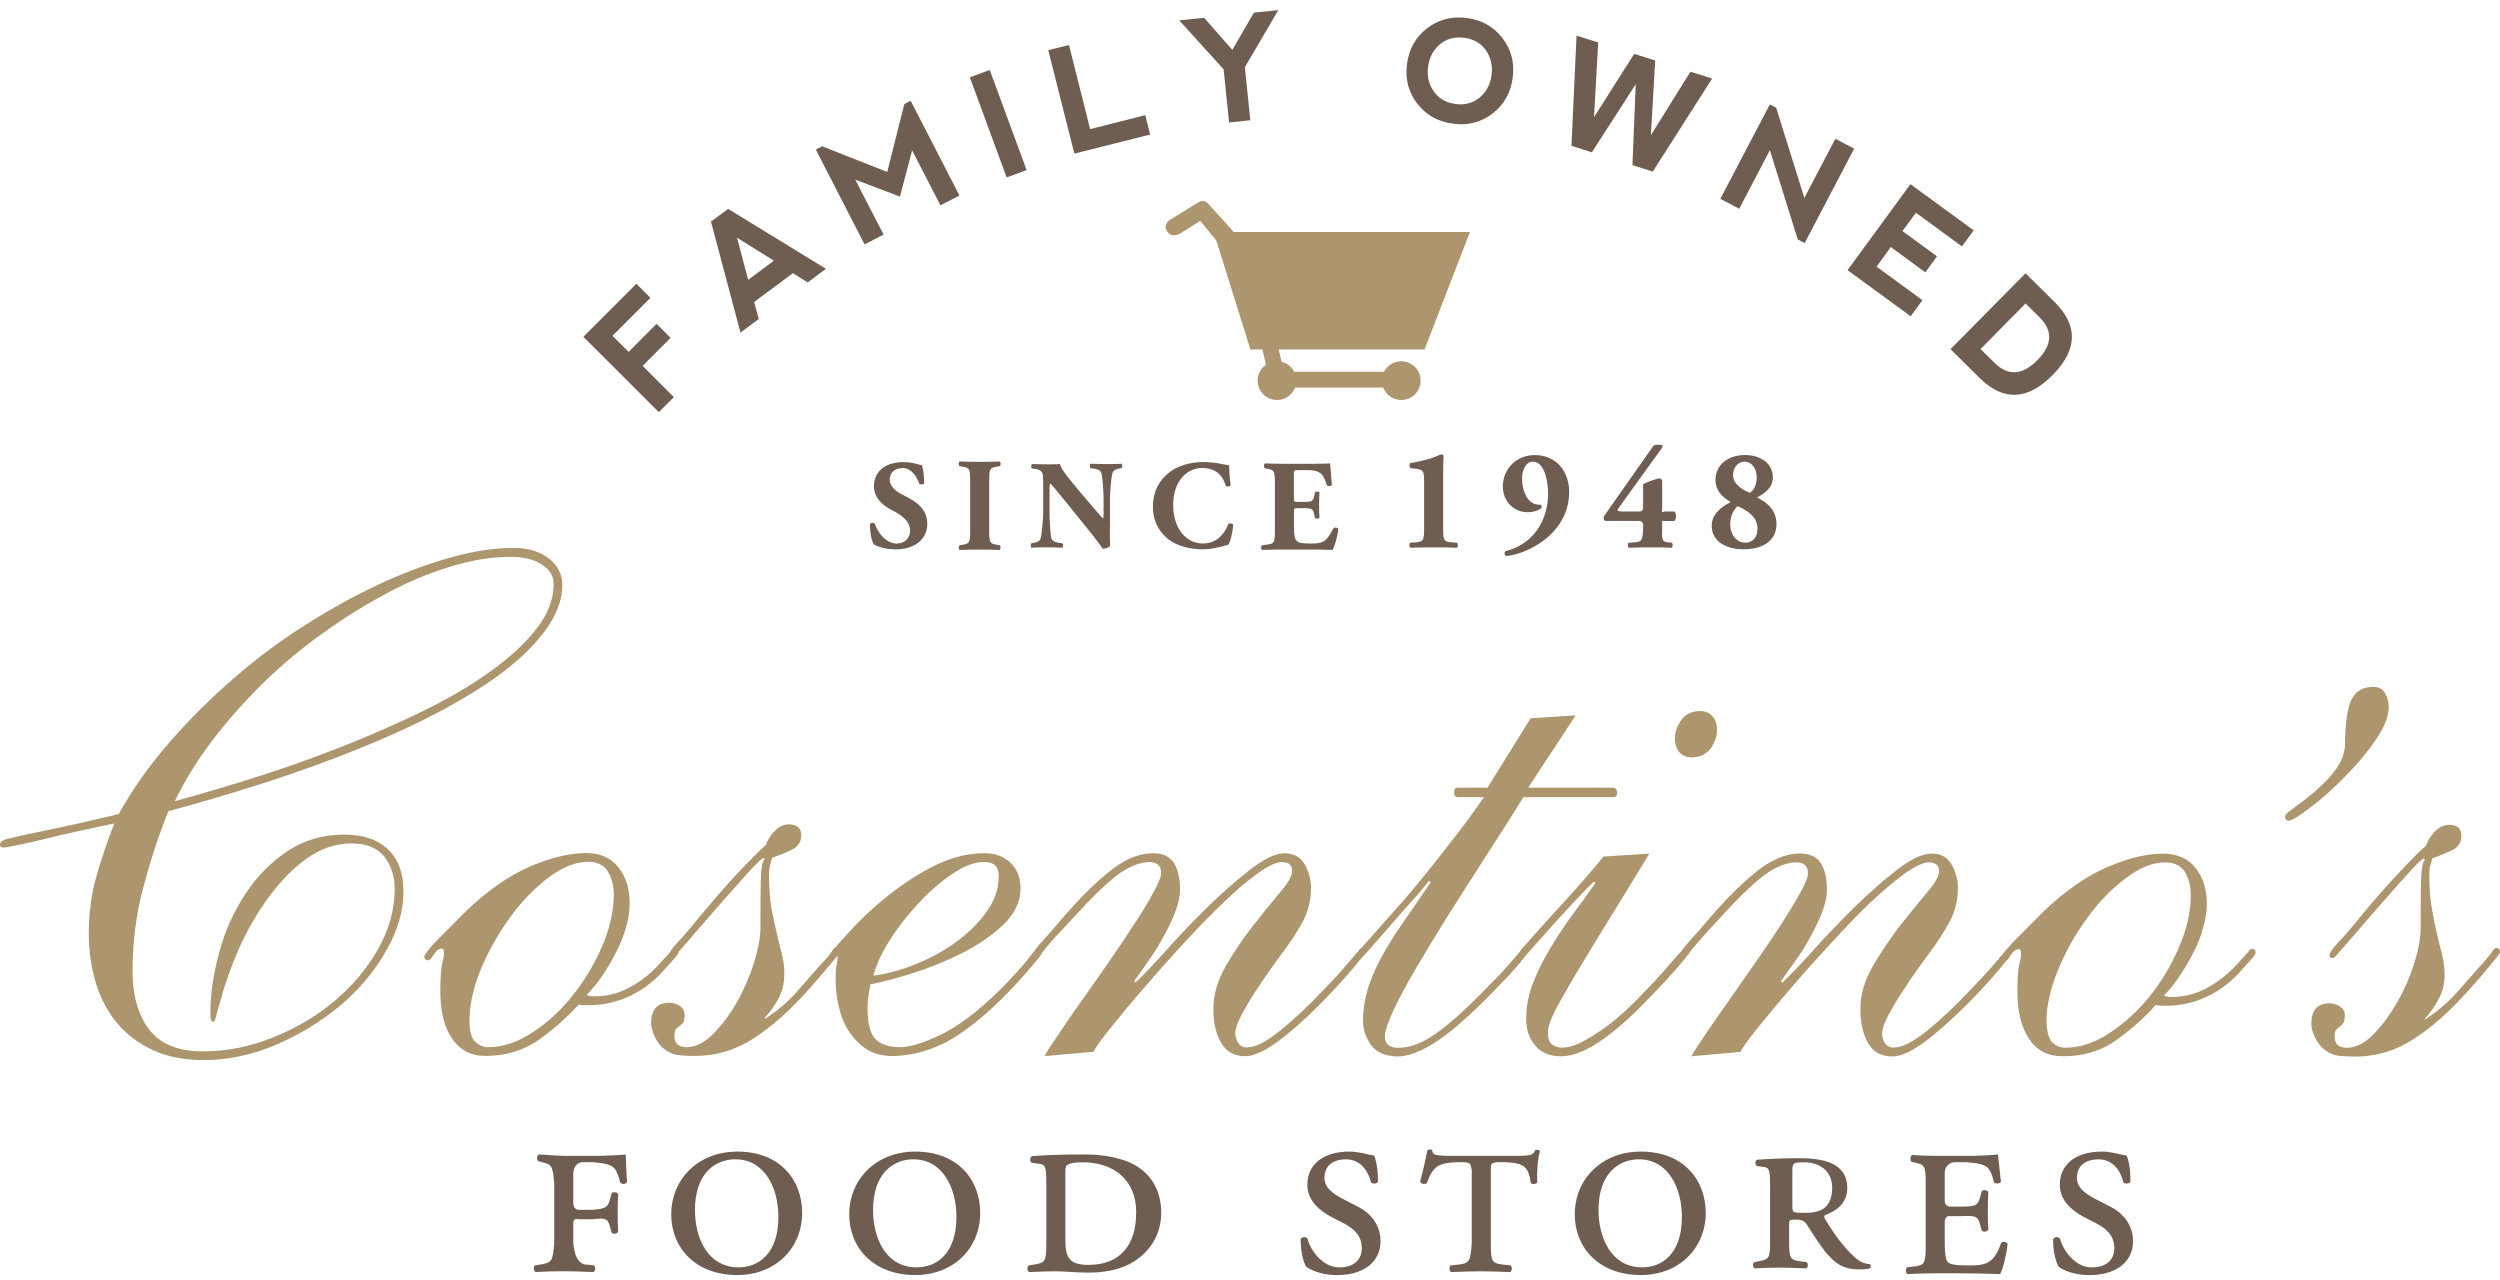 <svg width="127" height="65" viewBox="0 0 127 65" fill="none" xmlns="http://www.w3.org/2000/svg">
<path d="M27.27 32.565C26.41 33.556 25.14 34.544 23.457 35.521C21.782 36.511 19.695 37.482 17.209 38.436C14.713 39.401 11.831 40.32 8.551 41.211C8.029 42.518 7.603 43.843 7.252 45.179C6.905 46.53 6.734 47.906 6.732 49.31C6.732 50.559 7.011 51.564 7.581 52.302C8.149 53.037 9.051 53.41 10.282 53.41C11.513 53.41 12.675 53.179 13.855 52.708C15.025 52.245 16.067 51.626 16.984 50.861C17.895 50.097 18.628 49.22 19.201 48.222C19.764 47.23 20.049 46.209 20.049 45.173C20.049 44.509 19.87 43.956 19.52 43.512C19.154 43.065 18.608 42.847 17.869 42.846C17.063 42.846 16.299 43.101 15.593 43.606C14.884 44.106 14.255 44.758 13.676 45.545C13.09 46.333 12.59 47.194 12.165 48.13C11.754 49.069 11.431 49.96 11.212 50.798C11.084 51.216 11.002 51.5 10.966 51.666C10.923 51.827 10.884 51.905 10.837 51.906C10.737 51.906 10.684 51.769 10.689 51.5C10.682 50.462 10.85 49.402 11.157 48.313C11.452 47.232 11.904 46.252 12.491 45.379C13.069 44.498 13.777 43.783 14.616 43.231C15.454 42.676 16.411 42.397 17.503 42.397C18.436 42.4 19.173 42.642 19.696 43.138C20.232 43.632 20.495 44.346 20.495 45.282C20.498 46.294 20.193 47.311 19.599 48.331C19.017 49.353 18.236 50.28 17.28 51.088C16.312 51.892 15.226 52.56 14.013 53.078C12.804 53.593 11.579 53.849 10.36 53.852C9.372 53.852 8.512 53.691 7.779 53.35C7.056 53.021 6.448 52.566 5.972 52C5.49 51.435 5.131 50.756 4.878 49.968C4.636 49.178 4.512 48.334 4.51 47.453C4.51 46.415 4.631 45.471 4.867 44.627C5.099 43.775 5.412 42.847 5.803 41.834C5.307 41.937 4.765 42.047 4.142 42.186C3.529 42.321 2.945 42.455 2.387 42.591C1.827 42.734 1.338 42.841 0.928 42.928C0.503 43.009 0.257 43.056 0.189 43.057C0.065 43.054 0 43.009 0 42.907C0 42.784 0.127 42.683 0.363 42.613C0.889 42.487 1.591 42.331 2.498 42.153C3.397 41.968 4.571 41.705 6.032 41.356C6.722 40.102 7.578 38.897 8.586 37.735C9.591 36.577 10.681 35.489 11.841 34.487C13.003 33.472 14.218 32.564 15.501 31.752C16.782 30.937 18.055 30.243 19.294 29.662C20.532 29.086 21.745 28.641 22.91 28.313C24.063 27.994 25.121 27.834 26.083 27.834C26.819 27.834 27.432 28.016 27.881 28.368C28.337 28.734 28.566 29.178 28.566 29.725C28.566 30.632 28.129 31.587 27.267 32.565M27.513 28.67C27.106 28.407 26.578 28.286 25.946 28.289C25.029 28.281 24.034 28.441 22.964 28.759C21.891 29.08 20.798 29.525 19.712 30.106C18.608 30.69 17.518 31.358 16.432 32.146C15.347 32.91 14.328 33.764 13.382 34.687C12.436 35.612 11.579 36.585 10.794 37.605C10.013 38.629 9.388 39.657 8.883 40.7C10.24 40.325 11.655 39.909 13.125 39.441C14.581 38.978 16.043 38.455 17.469 37.889C18.899 37.325 20.256 36.725 21.539 36.097C22.819 35.467 23.948 34.805 24.923 34.1C25.897 33.404 26.678 32.683 27.253 31.939C27.837 31.198 28.124 30.438 28.127 29.649C28.126 29.251 27.922 28.931 27.516 28.672M34.319 48.623C34.221 48.747 33.961 49.031 33.546 49.481C33.076 49.971 32.523 50.36 31.892 50.644C31.266 50.922 30.593 51.069 29.88 51.064C29.631 51.069 29.475 51.053 29.401 51.03C28.823 51.667 28.152 52.258 27.385 52.818C26.598 53.365 25.689 53.641 24.658 53.641C23.916 53.641 23.354 53.344 22.954 52.74C22.559 52.16 22.368 51.356 22.368 50.344C22.368 49.678 22.402 49.218 22.459 48.968C22.523 48.724 22.557 48.537 22.551 48.411C22.557 48.261 22.523 48.185 22.446 48.185C22.299 48.192 22.155 48.287 22.039 48.489C21.916 48.681 21.833 48.779 21.776 48.779C21.633 48.787 21.557 48.724 21.552 48.598C21.557 48.551 21.618 48.431 21.765 48.26C21.889 48.092 22.07 47.893 22.292 47.672C22.525 47.449 22.752 47.212 22.998 46.965C23.244 46.715 23.479 46.484 23.701 46.258C24.785 45.229 25.87 44.474 26.919 44.02C27.989 43.564 28.931 43.335 29.778 43.335C30.485 43.335 31.035 43.578 31.418 44.061C31.795 44.542 31.994 45.155 31.987 45.9C31.987 46.276 31.929 46.672 31.806 47.109C31.674 47.536 31.513 47.967 31.301 48.368C31.096 48.784 30.858 49.179 30.603 49.562C30.34 49.939 30.069 50.275 29.799 50.546C29.896 50.591 30.043 50.623 30.217 50.612C30.851 50.622 31.463 50.448 32.063 50.12C32.655 49.791 33.181 49.349 33.641 48.806C33.898 48.535 34.048 48.368 34.112 48.287C34.174 48.216 34.238 48.18 34.283 48.175C34.408 48.18 34.469 48.234 34.471 48.363C34.471 48.413 34.429 48.498 34.319 48.619M30.582 48.085C30.977 47.17 31.175 46.289 31.182 45.447C31.174 45.01 31.08 44.611 30.884 44.282C30.677 43.949 30.349 43.78 29.88 43.78C29.236 43.777 28.555 44.056 27.84 44.595C27.135 45.142 26.47 45.821 25.888 46.635C25.294 47.451 24.81 48.327 24.416 49.261C24.038 50.207 23.85 51.056 23.85 51.826C23.845 52.345 23.935 52.705 24.117 52.895C24.311 53.099 24.542 53.199 24.805 53.197C25.544 53.197 26.291 52.947 27.04 52.453C27.8 51.958 28.484 51.337 29.083 50.583C29.688 49.828 30.19 48.992 30.582 48.085ZM42.174 49C41.853 49.376 41.509 49.784 41.14 50.201C40.135 51.335 39.166 52.192 38.261 52.765C37.344 53.349 36.365 53.641 35.326 53.641C34.914 53.641 34.592 53.625 34.367 53.584C34.153 53.549 33.912 53.43 33.665 53.233C33.523 53.1 33.388 52.92 33.257 52.66C33.147 52.398 33.076 52.172 33.076 51.976C33.076 51.285 33.385 50.938 34.006 50.938C34.193 50.938 34.382 50.995 34.535 51.104C34.698 51.214 34.772 51.366 34.78 51.527C34.78 51.727 34.756 51.861 34.708 51.945C34.643 52.013 34.595 52.072 34.521 52.123C34.45 52.172 34.382 52.226 34.33 52.289C34.283 52.35 34.267 52.468 34.256 52.637C34.264 53.01 34.475 53.197 34.89 53.197C35.34 53.191 35.776 52.973 36.223 52.529C36.667 52.082 37.067 51.548 37.433 50.92C37.783 50.291 38.075 49.62 38.3 48.926C38.516 48.219 38.631 47.619 38.631 47.128C38.631 46.244 38.631 45.465 38.645 44.798C38.658 44.132 38.724 43.746 38.845 43.651L38.777 43.58C38.653 43.651 38.403 43.891 38.032 44.298C37.666 44.703 37.261 45.173 36.793 45.686C36.338 46.202 35.9 46.715 35.463 47.214C35.031 47.725 34.698 48.103 34.48 48.345C34.332 48.547 34.219 48.639 34.151 48.639C34.045 48.644 33.996 48.595 33.999 48.495C34.004 48.374 34.143 48.161 34.425 47.871C34.708 47.572 35.111 47.109 35.624 46.465C35.85 46.194 36.129 45.866 36.46 45.486C36.794 45.102 37.125 44.732 37.461 44.369C37.793 44.014 38.1 43.704 38.367 43.435C38.634 43.162 38.802 43.015 38.844 42.984C38.871 42.984 38.907 42.933 38.956 42.8C39.005 42.678 39.086 42.549 39.182 42.416C39.287 42.278 39.408 42.158 39.55 42.045C39.705 41.936 39.871 41.877 40.072 41.877C40.483 41.877 40.698 42.062 40.706 42.431C40.698 42.775 40.538 43.023 40.218 43.168C39.899 43.322 39.571 43.456 39.219 43.58C39.174 43.77 39.129 43.92 39.11 44.004C39.089 44.093 39.066 44.233 39.066 44.429C39.069 45.116 39.113 45.7 39.194 46.171C39.289 46.635 39.374 47.054 39.465 47.428C39.547 47.795 39.636 48.137 39.715 48.458C39.804 48.787 39.847 49.128 39.842 49.5C39.842 49.941 39.747 50.347 39.552 50.72C39.357 51.09 39.115 51.414 38.845 51.711L38.881 51.75C39.505 51.335 40.026 50.891 40.44 50.423C40.857 49.952 41.225 49.534 41.545 49.163C41.942 48.743 42.181 48.468 42.253 48.337C42.331 48.197 42.403 48.122 42.479 48.122C42.602 48.122 42.66 48.197 42.666 48.348C42.657 48.403 42.498 48.616 42.174 48.998M52.714 48.724C52.548 48.926 52.346 49.168 52.098 49.452C51.853 49.734 51.575 50.036 51.275 50.351C50.957 50.673 50.67 50.958 50.401 51.209C49.46 52.064 48.612 52.686 47.828 53.06C47.05 53.42 46.234 53.625 45.372 53.647C44.846 53.647 44.416 53.539 44.052 53.318C43.689 53.087 43.397 52.791 43.145 52.419C42.899 52.053 42.723 51.626 42.615 51.164C42.503 50.694 42.452 50.207 42.447 49.72C42.447 49.446 42.463 49.212 42.502 49.011C42.548 48.813 42.555 48.687 42.553 48.64C42.553 48.592 42.54 48.564 42.515 48.564L42.415 48.676C42.379 48.679 42.352 48.66 42.295 48.605C42.248 48.558 42.224 48.505 42.224 48.453C42.224 48.431 42.282 48.347 42.392 48.195C42.495 48.045 42.637 47.882 42.799 47.719C42.955 47.538 43.113 47.375 43.262 47.212C43.41 47.051 43.512 46.935 43.596 46.859C44.63 45.82 45.7 44.987 46.818 44.325C47.922 43.669 48.985 43.34 50.002 43.344C50.562 43.34 51.015 43.514 51.343 43.843C51.678 44.175 51.845 44.603 51.845 45.111C51.846 45.808 51.544 46.422 50.957 46.989C50.36 47.546 49.655 48.026 48.853 48.429C48.03 48.84 47.199 49.174 46.336 49.449C45.474 49.72 44.756 49.902 44.219 50.005C44.183 50.204 44.138 50.406 44.109 50.612C44.09 50.824 44.072 51.03 44.07 51.23C44.075 51.942 44.191 52.444 44.425 52.733C44.661 53.015 45.053 53.171 45.634 53.196C46.12 53.221 46.823 53.025 47.736 52.587C48.65 52.163 49.678 51.388 50.807 50.278C51.532 49.542 52.008 48.997 52.274 48.658C52.532 48.308 52.703 48.13 52.764 48.13C52.89 48.13 52.953 48.214 52.96 48.363C52.953 48.4 52.879 48.535 52.714 48.721M46.397 49.026C47.141 48.74 47.836 48.371 48.48 47.917C49.124 47.456 49.665 46.946 50.086 46.36C50.51 45.786 50.743 45.16 50.733 44.495C50.739 44.027 50.494 43.796 49.999 43.785C49.511 43.79 48.961 43.996 48.366 44.401C47.775 44.805 47.199 45.306 46.647 45.9C46.094 46.491 45.605 47.117 45.19 47.78C44.766 48.45 44.499 49.048 44.37 49.566C44.985 49.484 45.668 49.315 46.397 49.028M69.078 48.771C68.883 49.023 68.652 49.292 68.397 49.581C68.136 49.881 67.881 50.162 67.612 50.44C67.36 50.709 67.168 50.907 67.047 51.029C66.234 51.843 65.506 52.482 64.86 52.947C64.218 53.415 63.676 53.651 63.264 53.656C62.703 53.656 62.291 53.426 62.03 52.971C61.769 52.513 61.638 51.948 61.641 51.285C61.63 50.546 61.849 49.81 62.272 49.074C62.695 48.347 63.145 47.672 63.647 47.038C64.136 46.407 64.594 45.844 65.009 45.355C65.43 44.864 65.646 44.488 65.643 44.245C65.638 43.945 65.469 43.794 65.125 43.794C64.823 43.794 64.413 43.993 63.865 44.388C63.318 44.78 62.727 45.289 62.093 45.908C61.449 46.525 60.786 47.211 60.089 47.962C59.397 48.718 58.746 49.452 58.125 50.172C57.51 50.885 56.97 51.532 56.503 52.113C56.034 52.692 55.703 53.129 55.545 53.43L53.065 53.651C53.181 53.426 53.41 53.071 53.754 52.574C54.081 52.082 54.46 51.517 54.912 50.891C55.356 50.257 55.824 49.599 56.302 48.907C56.781 48.216 57.22 47.562 57.613 46.954C58.012 46.355 58.333 45.815 58.588 45.345C58.851 44.876 58.987 44.542 58.983 44.348C58.983 44.15 58.933 44.008 58.82 43.92C58.708 43.838 58.574 43.793 58.43 43.793C57.909 43.793 57.363 44.008 56.781 44.437C56.197 44.872 55.445 45.608 54.51 46.633C54.067 47.111 53.725 47.478 53.481 47.74C53.25 48.017 53.087 48.222 52.976 48.35C52.861 48.489 52.784 48.581 52.747 48.618C52.706 48.658 52.679 48.676 52.666 48.676C52.54 48.676 52.471 48.598 52.471 48.45C52.479 48.424 52.519 48.342 52.622 48.205C52.722 48.069 52.837 47.927 52.995 47.772C53.14 47.606 53.291 47.43 53.455 47.245C53.615 47.064 53.758 46.898 53.876 46.752C54.767 45.716 55.588 44.887 56.355 44.274C57.126 43.649 57.859 43.341 58.585 43.346C59.067 43.346 59.419 43.507 59.632 43.832C59.832 44.15 59.942 44.592 59.947 45.164C59.947 45.534 59.858 45.934 59.69 46.365C59.514 46.801 59.311 47.232 59.069 47.646C58.843 48.063 58.594 48.472 58.312 48.85C58.052 49.233 57.813 49.563 57.617 49.834L57.688 49.909C58.06 49.563 58.569 49.023 59.227 48.297C59.869 47.564 60.581 46.838 61.31 46.108C62.056 45.381 62.787 44.739 63.495 44.185C64.213 43.625 64.81 43.347 65.264 43.347C65.717 43.347 66.074 43.546 66.293 43.924C66.498 44.308 66.601 44.701 66.601 45.089C66.598 45.739 66.458 46.318 66.161 46.857C65.866 47.385 65.556 47.861 65.236 48.28C63.574 50.528 62.755 51.927 62.75 52.476C62.758 52.668 62.808 52.837 62.905 52.986C63.001 53.133 63.156 53.21 63.345 53.205C63.773 53.205 64.331 52.923 65.051 52.337C65.767 51.759 66.505 51.069 67.269 50.252C67.742 49.763 68.099 49.376 68.336 49.089C68.586 48.8 68.77 48.595 68.877 48.455C68.995 48.319 69.064 48.234 69.098 48.197C69.13 48.164 69.18 48.148 69.227 48.148C69.33 48.145 69.379 48.203 69.374 48.326C69.383 48.379 69.28 48.526 69.082 48.771M82.021 40.495H77.385C77.187 40.829 76.877 41.331 76.457 41.982C76.036 42.638 75.57 43.367 75.055 44.166C74.534 44.969 73.993 45.825 73.438 46.704C72.879 47.598 72.382 48.427 71.917 49.213C71.466 49.984 71.084 50.688 70.795 51.317C70.498 51.948 70.347 52.398 70.352 52.668C70.352 53.041 70.581 53.234 71.047 53.228C71.62 53.228 72.223 53.002 72.882 52.548C73.54 52.092 74.278 51.44 75.118 50.601C75.585 50.128 75.96 49.744 76.257 49.437C76.532 49.134 76.746 48.884 76.909 48.698C77.076 48.511 77.187 48.384 77.248 48.287C77.309 48.203 77.358 48.161 77.416 48.161C77.54 48.164 77.602 48.237 77.602 48.389C77.597 48.408 77.529 48.506 77.401 48.681C77.258 48.86 77.093 49.05 76.906 49.27C76.704 49.494 76.488 49.73 76.245 49.971C76.017 50.222 75.794 50.441 75.599 50.64C74.471 51.771 73.542 52.566 72.822 53.007C72.115 53.45 71.5 53.668 70.986 53.67C70.332 53.647 69.887 53.446 69.632 53.062C69.367 52.668 69.237 52.271 69.24 51.856C69.24 51.337 69.314 50.827 69.456 50.325C69.609 49.817 69.83 49.284 70.121 48.726C70.418 48.172 70.784 47.578 71.216 46.956C71.655 46.328 72.141 45.611 72.677 44.819L72.606 44.742C72.259 45.168 71.922 45.561 71.588 45.926C71.255 46.302 70.841 46.767 70.35 47.335C70.272 47.432 70.164 47.566 69.996 47.742C69.848 47.913 69.68 48.087 69.541 48.26C69.385 48.422 69.251 48.592 69.127 48.716C69.006 48.858 68.93 48.919 68.909 48.924C68.78 48.924 68.723 48.873 68.73 48.776C68.723 48.75 68.743 48.711 68.757 48.65C68.777 48.582 68.852 48.49 68.962 48.371C69.078 48.248 69.237 48.064 69.443 47.84C69.654 47.603 69.94 47.273 70.311 46.856C70.585 46.559 70.916 46.171 71.333 45.705C71.741 45.237 72.164 44.724 72.62 44.151C73.082 43.583 73.543 42.984 74.031 42.353C74.52 41.727 74.966 41.101 75.386 40.495H74.053C73.932 40.486 73.863 40.414 73.868 40.262C73.868 40.117 73.908 40.038 74.019 40.012H75.567L77.755 36.49L80.045 36.341L77.632 40.014H81.966C82.083 40.044 82.149 40.122 82.152 40.264C82.15 40.412 82.096 40.49 81.966 40.49M86.899 38.019C86.675 38.321 86.357 38.476 85.931 38.474C85.662 38.474 85.458 38.382 85.3 38.198C85.153 38.013 85.086 37.792 85.082 37.522C85.082 37.206 85.191 36.891 85.41 36.581C85.631 36.273 85.949 36.12 86.37 36.12C86.651 36.125 86.854 36.218 87.007 36.401C87.151 36.577 87.235 36.812 87.221 37.08C87.227 37.401 87.121 37.711 86.899 38.021M85.705 48.045C85.849 48.033 85.923 48.103 85.923 48.226C85.93 48.277 85.744 48.518 85.394 48.944C85.037 49.378 84.455 50.002 83.672 50.811C81.841 52.71 80.39 53.66 79.307 53.66C78.734 53.66 78.302 53.483 77.999 53.125C77.679 52.763 77.529 52.302 77.531 51.742C77.529 51.122 77.655 50.501 77.897 49.888C78.142 49.268 78.447 48.663 78.814 48.074C79.168 47.483 79.548 46.914 79.954 46.368C80.362 45.825 80.727 45.321 81.047 44.853L80.969 44.782C80.747 44.997 80.383 45.369 79.895 45.887C79.406 46.407 78.715 47.172 77.826 48.18C77.626 48.405 77.51 48.54 77.448 48.593C77.4 48.634 77.358 48.663 77.309 48.663C77.21 48.663 77.158 48.585 77.158 48.445C77.161 48.39 77.226 48.3 77.34 48.163C77.471 48.033 77.769 47.677 78.275 47.114C78.52 46.841 78.796 46.538 79.101 46.204C79.417 45.87 79.707 45.539 80.009 45.206C80.301 44.872 80.588 44.553 80.84 44.254C81.098 43.953 81.302 43.707 81.452 43.512L83.787 43.364C82.67 45.192 81.778 46.656 81.098 47.754C80.419 48.855 79.901 49.723 79.548 50.351C79.183 50.982 78.944 51.434 78.822 51.719C78.705 52.006 78.634 52.245 78.634 52.437C78.642 52.765 78.707 52.974 78.86 53.068C78.997 53.166 79.165 53.215 79.336 53.22C79.633 53.22 79.957 53.134 80.3 52.963C80.643 52.787 81.002 52.573 81.374 52.313C81.747 52.055 82.11 51.769 82.463 51.442C82.823 51.124 83.143 50.807 83.436 50.485C83.685 50.236 83.943 49.97 84.201 49.686C84.46 49.407 84.694 49.139 84.9 48.894C85.123 48.645 85.291 48.435 85.442 48.287C85.586 48.122 85.675 48.048 85.701 48.048M101.937 48.787C101.745 49.031 101.516 49.299 101.259 49.599C100.995 49.896 100.74 50.184 100.481 50.449C100.223 50.724 100.036 50.914 99.913 51.033C99.089 51.853 98.364 52.495 97.729 52.96C97.078 53.43 96.554 53.67 96.134 53.668C95.568 53.668 95.155 53.438 94.892 52.983C94.638 52.52 94.511 51.959 94.508 51.295C94.498 50.549 94.716 49.818 95.132 49.094C95.555 48.368 96.015 47.685 96.502 47.049C96.999 46.418 97.456 45.865 97.874 45.361C98.3 44.871 98.505 44.5 98.505 44.251C98.505 43.956 98.329 43.811 97.971 43.807C97.701 43.814 97.27 44.009 96.725 44.4C96.183 44.798 95.594 45.305 94.942 45.918C94.304 46.536 93.644 47.222 92.959 47.977C92.265 48.724 91.602 49.465 90.99 50.183C90.374 50.895 89.831 51.546 89.362 52.127C88.899 52.708 88.573 53.144 88.402 53.439L85.92 53.659C86.034 53.443 86.273 53.079 86.609 52.587C86.943 52.092 87.33 51.532 87.771 50.907C88.215 50.27 88.683 49.608 89.16 48.921C89.643 48.224 90.08 47.578 90.472 46.975C90.861 46.365 91.195 45.828 91.448 45.36C91.719 44.89 91.844 44.563 91.844 44.358C91.844 44.153 91.789 44.022 91.674 43.938C91.568 43.846 91.44 43.809 91.288 43.809C90.775 43.806 90.22 44.022 89.638 44.448C89.063 44.88 88.3 45.613 87.356 46.651C86.928 47.117 86.585 47.486 86.351 47.763C86.115 48.03 85.944 48.234 85.833 48.369C85.722 48.505 85.646 48.598 85.605 48.627C85.579 48.669 85.534 48.682 85.525 48.682C85.395 48.682 85.323 48.605 85.336 48.466C85.336 48.439 85.384 48.359 85.483 48.222C85.584 48.09 85.707 47.935 85.85 47.777C85.999 47.617 86.157 47.445 86.319 47.261C86.473 47.078 86.614 46.91 86.743 46.765C87.627 45.728 88.453 44.898 89.213 44.287C89.988 43.67 90.725 43.354 91.44 43.354C91.923 43.359 92.289 43.52 92.489 43.841C92.702 44.162 92.81 44.609 92.805 45.169C92.812 45.542 92.715 45.955 92.547 46.38C92.373 46.817 92.168 47.235 91.936 47.656C91.698 48.082 91.448 48.485 91.174 48.858C90.9 49.242 90.671 49.568 90.472 49.846L90.545 49.915C90.912 49.568 91.429 49.037 92.087 48.308C92.734 47.575 93.436 46.852 94.172 46.12C94.913 45.394 95.644 44.75 96.355 44.195C97.07 43.641 97.658 43.362 98.137 43.362C98.616 43.362 98.937 43.554 99.153 43.933C99.365 44.317 99.462 44.705 99.462 45.1C99.462 45.744 99.315 46.33 99.021 46.864C98.726 47.396 98.418 47.869 98.097 48.292C96.439 50.539 95.62 51.934 95.613 52.471C95.6 52.668 95.663 52.852 95.76 53.002C95.86 53.144 96.007 53.217 96.205 53.217C96.623 53.217 97.181 52.931 97.908 52.353C98.619 51.767 99.362 51.075 100.122 50.26C100.591 49.763 100.959 49.378 101.201 49.099C101.442 48.813 101.627 48.602 101.742 48.463C101.85 48.332 101.922 48.243 101.955 48.201C101.998 48.167 102.042 48.153 102.079 48.153C102.189 48.153 102.24 48.213 102.24 48.332C102.235 48.387 102.131 48.534 101.934 48.782M114.439 48.656C114.331 48.777 114.07 49.063 113.665 49.505C113.192 50.001 112.65 50.391 112.011 50.673C111.388 50.956 110.705 51.095 109.997 51.093C109.742 51.093 109.589 51.08 109.511 51.054C108.945 51.697 108.274 52.285 107.502 52.841C106.726 53.394 105.818 53.668 104.772 53.657C104.036 53.657 103.47 53.368 103.083 52.782C102.678 52.184 102.484 51.383 102.484 50.367C102.484 49.704 102.516 49.244 102.578 48.998C102.642 48.745 102.678 48.569 102.668 48.442C102.671 48.295 102.636 48.218 102.566 48.221C102.413 48.221 102.282 48.313 102.143 48.516C102.029 48.716 101.943 48.81 101.9 48.81C101.75 48.81 101.671 48.75 101.674 48.629C101.674 48.582 101.745 48.468 101.88 48.295C102.016 48.122 102.192 47.922 102.419 47.701C102.636 47.48 102.87 47.246 103.12 46.998C103.363 46.752 103.599 46.518 103.818 46.296C104.909 45.258 105.984 44.508 107.039 44.054C108.103 43.593 109.047 43.365 109.887 43.365C110.604 43.365 111.152 43.611 111.535 44.093C111.919 44.571 112.109 45.189 112.109 45.928C112.103 46.302 112.042 46.709 111.919 47.141C111.804 47.57 111.638 47.992 111.419 48.401C111.211 48.808 110.98 49.21 110.715 49.589C110.457 49.981 110.199 50.304 109.923 50.573C110.029 50.623 110.171 50.653 110.329 50.646C110.97 50.646 111.59 50.486 112.184 50.151C112.773 49.813 113.307 49.384 113.773 48.839C114.015 48.566 114.175 48.39 114.243 48.318C114.294 48.243 114.357 48.2 114.406 48.201C114.528 48.201 114.589 48.269 114.586 48.395C114.586 48.439 114.539 48.529 114.443 48.652M110.694 48.113C111.094 47.198 111.293 46.317 111.291 45.474C111.291 45.034 111.198 44.647 111.002 44.311C110.801 43.978 110.467 43.816 110.005 43.809C109.36 43.809 108.682 44.082 107.965 44.629C107.257 45.171 106.591 45.842 106.007 46.665C105.409 47.482 104.924 48.359 104.541 49.291C104.159 50.231 103.964 51.082 103.964 51.848C103.972 52.376 104.06 52.729 104.24 52.931C104.427 53.128 104.659 53.223 104.933 53.223C105.668 53.22 106.408 52.979 107.159 52.481C107.914 51.989 108.6 51.362 109.205 50.612C109.805 49.862 110.307 49.023 110.696 48.111M120.636 37.661C120.174 38.326 119.632 38.954 119.035 39.544C118.451 40.13 117.885 40.642 117.315 41.059C116.773 41.476 116.415 41.687 116.273 41.69C116.14 41.687 116.085 41.626 116.085 41.502C116.085 41.435 116.119 41.361 116.198 41.303C116.263 41.235 116.442 41.108 116.71 40.906C117.426 40.39 118.001 39.881 118.43 39.376C118.867 38.873 119.096 38.368 119.124 37.887C119.137 36.67 119.261 35.878 119.487 35.481C119.706 35.084 120.068 34.892 120.566 34.892C120.829 34.892 121.033 34.995 121.151 35.202C121.28 35.415 121.344 35.652 121.349 35.923C121.341 36.419 121.112 36.993 120.636 37.659M126.509 49.031C126.195 49.413 125.853 49.818 125.474 50.233C124.463 51.369 123.505 52.226 122.585 52.8C121.685 53.386 120.705 53.668 119.668 53.675C119.243 53.668 118.924 53.657 118.711 53.62C118.483 53.58 118.249 53.46 118.002 53.258C117.864 53.139 117.72 52.946 117.596 52.686C117.475 52.431 117.405 52.206 117.418 52.01C117.415 51.314 117.726 50.969 118.336 50.969C118.536 50.962 118.72 51.027 118.882 51.135C119.033 51.245 119.119 51.39 119.119 51.566C119.114 51.759 119.093 51.893 119.043 51.964C118.985 52.037 118.935 52.102 118.856 52.153C118.783 52.206 118.72 52.256 118.672 52.321C118.62 52.381 118.599 52.495 118.604 52.669C118.598 53.044 118.808 53.223 119.232 53.23C119.669 53.221 120.113 53.004 120.554 52.563C120.999 52.11 121.402 51.569 121.757 50.954C122.12 50.325 122.414 49.655 122.64 48.958C122.861 48.246 122.963 47.65 122.972 47.159C122.963 46.268 122.972 45.494 122.985 44.824C123.006 44.161 123.061 43.775 123.187 43.686L123.121 43.607C122.992 43.68 122.735 43.92 122.375 44.329C122.006 44.729 121.585 45.197 121.139 45.718C120.679 46.228 120.232 46.749 119.806 47.251C119.369 47.753 119.045 48.129 118.824 48.374C118.674 48.577 118.554 48.672 118.491 48.672C118.398 48.672 118.336 48.624 118.34 48.521C118.346 48.403 118.483 48.187 118.764 47.892C119.058 47.599 119.456 47.13 119.974 46.489C120.195 46.217 120.465 45.892 120.805 45.51C121.146 45.132 121.464 44.751 121.802 44.408C122.141 44.043 122.437 43.728 122.716 43.454C122.977 43.186 123.145 43.041 123.185 43.01C123.216 43.01 123.248 42.952 123.303 42.823C123.348 42.704 123.414 42.568 123.527 42.444C123.621 42.3 123.745 42.179 123.892 42.068C124.053 41.96 124.208 41.9 124.412 41.9C124.833 41.903 125.046 42.087 125.036 42.46C125.036 42.805 124.876 43.052 124.552 43.199C124.236 43.347 123.908 43.485 123.56 43.604C123.508 43.804 123.476 43.946 123.437 44.032C123.427 44.116 123.41 44.258 123.408 44.455C123.41 45.15 123.456 45.724 123.544 46.191C123.623 46.664 123.716 47.083 123.8 47.449C123.886 47.824 123.974 48.169 124.057 48.485C124.139 48.805 124.186 49.158 124.186 49.528C124.187 49.967 124.091 50.378 123.886 50.743C123.694 51.122 123.461 51.451 123.187 51.743L123.224 51.777C123.84 51.361 124.36 50.916 124.78 50.448C125.194 49.98 125.567 49.562 125.888 49.194C126.28 48.769 126.518 48.485 126.585 48.363C126.669 48.226 126.74 48.153 126.81 48.156C126.935 48.153 127 48.227 127 48.38C126.995 48.424 126.839 48.645 126.511 49.023" fill="#AD966D"/>
<path d="M28.157 60.118C28.078 59.181 28.012 59.155 27.508 59.031L27.346 58.985C27.249 58.921 27.265 58.69 27.373 58.647C27.739 58.675 28.159 58.692 28.594 58.718H30.482C31.079 58.692 31.596 58.677 31.785 58.647C31.797 58.813 31.81 59.449 31.854 60.033C31.797 60.17 31.583 60.184 31.501 60.058C31.417 59.71 31.338 59.532 31.257 59.408C31.025 59.071 30.427 59.082 30.102 59.039H29.571C29.151 59.082 29.124 59.557 29.124 59.557V61.13C29.124 61.13 29.109 61.404 29.367 61.457H30.102C30.821 61.406 30.887 61.296 30.997 60.886L31.065 60.628C31.133 60.534 31.338 60.549 31.404 60.656C31.378 61.048 31.378 61.294 31.378 61.608C31.378 61.943 31.378 62.19 31.404 62.581C31.338 62.692 31.134 62.703 31.065 62.613L30.997 62.351C30.887 61.945 30.821 61.838 30.102 61.94H29.367C29.109 61.838 29.124 62.15 29.124 62.15V63.153C29.124 63.153 29.166 64.184 29.75 64.239L30.169 64.278C30.263 64.349 30.253 64.578 30.143 64.619C29.463 64.593 29.017 64.578 28.594 64.578C28.172 64.578 27.739 64.591 27.21 64.619C27.102 64.578 27.087 64.349 27.183 64.278L27.442 64.239C28.025 64.144 28.078 64.089 28.155 63.153V60.115L28.157 60.118Z" fill="#6F5D51"/>
<path d="M40.749 61.611C40.749 63.439 39.363 64.773 37.453 64.773C35.345 64.773 34.1 63.403 34.1 61.693C34.1 59.884 35.484 58.501 37.453 58.501C39.638 58.501 40.749 59.955 40.749 61.612M35.305 61.475C35.305 62.872 35.942 64.381 37.517 64.381C38.55 64.381 39.542 63.673 39.542 61.814C39.542 60.358 38.85 58.893 37.356 58.893C36.378 58.893 35.303 59.559 35.303 61.477" fill="#6F5D51"/>
<path d="M49.795 61.611C49.795 63.439 48.409 64.773 46.495 64.773C44.391 64.773 43.141 63.403 43.141 61.693C43.141 59.884 44.528 58.501 46.495 58.501C48.68 58.501 49.795 59.955 49.795 61.612M44.351 61.475C44.351 62.872 44.988 64.381 46.563 64.381C47.594 64.381 48.587 63.673 48.587 61.814C48.587 60.358 47.893 58.893 46.4 58.893C45.422 58.893 44.351 59.559 44.351 61.477" fill="#6F5D51"/>
<path d="M53.154 60.276C53.154 59.395 53.14 59.168 52.83 59.126L52.422 59.071C52.299 59.031 52.313 58.771 52.434 58.73C53.195 58.675 53.955 58.647 55.053 58.647C55.812 58.647 56.48 58.73 57.119 58.948C58.352 59.369 58.991 60.357 58.991 61.611C58.991 62.681 58.434 63.671 57.348 64.231C56.736 64.541 55.978 64.649 55.299 64.649C54.687 64.649 54.076 64.582 53.671 64.582C53.235 64.582 52.815 64.594 52.286 64.622C52.178 64.582 52.163 64.352 52.259 64.281L52.517 64.243C53.101 64.147 53.154 64.093 53.154 63.155V60.276ZM54.121 62.953C54.121 63.82 54.258 64.257 55.291 64.257C56.919 64.257 57.719 63.239 57.719 61.582C57.719 59.925 56.551 59.045 55.018 59.045C54.568 59.045 54.31 59.097 54.202 59.194C54.119 59.25 54.119 59.424 54.119 59.723V62.955L54.121 62.953Z" fill="#6F5D51"/>
<path d="M67.623 61.814C66.971 61.475 66.413 60.942 66.413 60.186C66.413 59.193 67.171 58.501 68.545 58.501C69.021 58.501 69.342 58.624 69.805 58.706C69.913 58.937 70.01 59.45 69.997 60.035C69.957 60.144 69.713 60.158 69.644 60.061C69.534 59.585 69.18 58.895 68.38 58.895C67.58 58.895 67.281 59.356 67.281 59.818C67.281 60.308 67.647 60.605 68.19 60.891L69.03 61.327C69.519 61.573 70.131 62.141 70.131 63.051C70.131 64.112 69.263 64.776 67.919 64.776C67.089 64.776 66.549 64.491 66.36 64.355C66.236 64.163 66.074 63.674 66.074 62.958C66.129 62.821 66.331 62.806 66.424 62.93C66.534 63.419 67.133 64.384 68.041 64.384C68.734 64.384 69.18 64.031 69.18 63.406C69.18 62.972 69.006 62.522 68.23 62.128L67.622 61.817L67.623 61.814Z" fill="#6F5D51"/>
<path d="M74.765 59.435C74.699 59.084 74.685 59.084 74.414 59.04H73.994C73.165 59.084 72.811 59.167 72.485 60.103C72.351 60.184 72.201 60.142 72.147 60.032C72.298 59.448 72.447 58.772 72.514 58.433C72.566 58.378 72.706 58.378 72.758 58.433C72.773 58.704 72.961 58.691 73.505 58.717H77.281C77.78 58.691 77.878 58.677 77.983 58.433C78.08 58.378 78.188 58.404 78.23 58.474C78.119 58.825 78.065 59.547 78.094 60.058C78.036 60.169 77.809 60.182 77.754 60.076C77.659 59.192 77.305 59.084 76.49 59.04H76.031C75.772 59.084 75.73 59.084 75.734 59.435V63.156C75.73 64.092 75.785 64.175 76.369 64.244L76.736 64.283C76.831 64.354 76.818 64.583 76.71 64.623C76.151 64.597 75.637 64.583 75.214 64.583C74.791 64.583 74.293 64.596 73.721 64.623C73.613 64.583 73.6 64.354 73.696 64.283L74.06 64.244C74.644 64.176 74.699 64.094 74.765 63.156V59.435Z" fill="#6F5D51"/>
<path d="M86.651 61.611C86.651 63.439 85.265 64.773 83.351 64.773C81.247 64.773 79.998 63.403 79.998 61.693C79.998 59.884 81.384 58.501 83.351 58.501C85.536 58.501 86.651 59.955 86.651 61.612M81.205 61.475C81.205 62.872 81.846 64.381 83.421 64.381C84.45 64.381 85.441 63.673 85.441 61.814C85.441 60.358 84.75 58.893 83.254 58.893C82.28 58.893 81.203 59.559 81.203 61.477" fill="#6F5D51"/>
<path d="M89.923 60.363C89.923 59.538 89.912 59.324 89.618 59.285L89.262 59.233C89.16 59.219 89.133 58.953 89.262 58.914C89.96 58.864 90.672 58.836 91.372 58.836C92.555 58.836 93.841 59.03 93.841 60.363C93.841 61.181 93.202 61.549 92.709 61.728C92.658 61.776 92.668 61.854 92.709 61.92C93.343 62.988 93.906 63.608 94.322 63.955C94.553 64.145 94.795 64.212 94.998 64.221C95.048 64.274 95.048 64.389 94.998 64.426C94.885 64.462 94.706 64.487 94.464 64.487C93.699 64.487 93.243 64.245 92.681 63.532C92.363 63.127 92.019 62.567 91.755 62.159C91.653 62.006 91.447 61.954 91.245 61.954C90.912 61.954 90.888 61.981 90.888 62.159V63.063C90.888 63.939 90.937 64.003 91.485 64.079L91.779 64.115C91.868 64.182 91.856 64.395 91.755 64.434C91.219 64.41 90.798 64.395 90.403 64.395C90.007 64.395 89.602 64.408 89.158 64.434C89.029 64.395 89.016 64.168 89.131 64.115L89.321 64.079C89.868 63.966 89.92 63.939 89.92 63.063V60.363H89.923ZM91.053 61.27C91.053 61.612 91.067 61.612 91.731 61.612C92.613 61.612 93.075 61.258 93.075 60.321C93.075 59.64 92.599 59.045 91.647 59.045C91.148 59.045 91.051 59.072 91.051 59.424V61.27H91.053Z" fill="#6F5D51"/>
<path d="M97.826 60.162C97.826 59.211 97.773 59.168 97.29 59.061L97.109 59.016C97.022 58.964 97.034 58.73 97.137 58.672C97.506 58.701 97.9 58.718 98.321 58.718H100.235C100.235 58.718 101.376 58.677 101.495 58.647C101.51 58.813 101.579 59.449 101.647 60.033C101.594 60.142 101.376 60.155 101.292 60.058C101.211 59.71 101.131 59.532 101.047 59.408C100.832 59.082 100.222 59.082 99.895 59.039H99.297C98.822 59.082 98.793 59.516 98.793 59.516V61.025C98.793 61.025 98.809 61.296 99.067 61.296H99.703C100.425 61.296 100.49 61.185 100.6 60.78L100.668 60.52C100.735 60.426 100.937 60.439 101.006 60.551C100.982 60.941 100.982 61.185 100.982 61.499C100.982 61.84 100.982 62.084 101.006 62.476C100.939 62.582 100.735 62.598 100.668 62.505L100.6 62.246C100.49 61.84 100.425 61.732 99.703 61.78H99.067C98.81 61.73 98.793 62.043 98.793 62.043V63.103C98.793 63.515 98.817 63.939 98.931 64.094C99.046 64.23 99.275 64.283 100.003 64.283C100.816 64.283 101.287 64.243 101.657 63.141C101.747 63.048 101.949 63.074 101.987 63.199C101.923 63.778 101.747 64.46 101.607 64.724C100.805 64.696 100.129 64.683 99.443 64.683H98.321C97.913 64.683 97.518 64.698 96.906 64.724C96.805 64.683 96.793 64.451 96.883 64.378L97.226 64.339C97.773 64.272 97.826 64.186 97.826 63.239V60.16V60.162Z" fill="#6F5D51"/>
<path d="M105.846 61.814C105.194 61.475 104.638 60.942 104.638 60.186C104.638 59.193 105.399 58.501 106.769 58.501C107.245 58.501 107.573 58.624 108.031 58.706C108.143 58.937 108.238 59.45 108.222 60.035C108.183 60.144 107.938 60.158 107.868 60.061C107.758 59.585 107.407 58.895 106.606 58.895C105.806 58.895 105.506 59.356 105.506 59.818C105.506 60.308 105.872 60.605 106.416 60.891L107.258 61.327C107.746 61.573 108.359 62.141 108.359 63.051C108.359 64.112 107.489 64.776 106.145 64.776C105.317 64.776 104.772 64.491 104.583 64.355C104.462 64.163 104.299 63.674 104.299 62.958C104.352 62.821 104.555 62.806 104.652 62.93C104.762 63.419 105.361 64.384 106.267 64.384C106.96 64.384 107.408 64.031 107.408 63.406C107.408 62.972 107.232 62.522 106.458 62.128L105.846 61.817V61.814Z" fill="#6F5D51"/>
<path d="M45.491 27.907C44.901 27.907 44.537 27.74 44.404 27.665C44.281 27.523 44.195 27.061 44.195 26.625C44.242 26.543 44.391 26.537 44.441 26.608C44.57 27.022 44.999 27.611 45.541 27.611C46.014 27.611 46.233 27.285 46.233 26.964C46.233 26.45 45.746 26.141 45.364 25.945C44.902 25.717 44.395 25.333 44.395 24.699C44.391 23.974 44.955 23.476 45.882 23.476C46.091 23.476 46.354 23.503 46.609 23.579C46.693 23.606 46.75 23.618 46.829 23.627C46.884 23.774 46.948 24.118 46.948 24.547C46.911 24.625 46.751 24.631 46.695 24.565C46.587 24.239 46.312 23.776 45.849 23.776C45.426 23.776 45.196 24.048 45.196 24.369C45.196 24.665 45.459 24.93 45.782 25.096L46.206 25.322C46.6 25.535 47.106 25.906 47.106 26.611C47.106 27.4 46.459 27.91 45.494 27.91" fill="#6F5D51"/>
<path d="M50.251 26.93C50.251 27.564 50.29 27.611 50.605 27.668L50.792 27.703C50.845 27.742 50.836 27.895 50.782 27.94C50.419 27.923 50.087 27.918 49.772 27.918C49.457 27.918 49.109 27.923 48.747 27.94C48.691 27.897 48.691 27.742 48.747 27.703L48.935 27.668C49.244 27.611 49.285 27.564 49.285 26.93V24.448C49.285 23.813 49.244 23.768 48.935 23.714L48.747 23.68C48.691 23.642 48.691 23.482 48.747 23.445C49.109 23.453 49.446 23.463 49.772 23.463C50.098 23.463 50.426 23.453 50.792 23.445C50.845 23.482 50.845 23.642 50.792 23.68L50.605 23.714C50.292 23.766 50.251 23.813 50.251 24.448V26.93Z" fill="#6F5D51"/>
<path d="M56.381 26.708C56.381 27.124 56.381 27.524 56.392 27.731C56.347 27.808 56.173 27.876 56.018 27.876C56.013 27.876 55.803 27.555 55.505 27.184L54.041 25.369C53.671 24.92 53.462 24.65 53.347 24.558C53.316 24.621 53.316 24.73 53.316 24.965V26.196C53.316 26.196 53.347 27.194 53.418 27.368C53.478 27.5 53.623 27.549 53.789 27.573L53.967 27.6C54.022 27.65 54.01 27.782 53.967 27.824C53.623 27.807 53.368 27.803 53.111 27.803C52.873 27.803 52.636 27.808 52.393 27.824C52.355 27.782 52.342 27.65 52.393 27.6L52.503 27.579C52.677 27.547 52.806 27.5 52.856 27.368C52.928 27.194 52.994 26.196 52.994 26.196V24.573C52.994 24.224 52.987 24.124 52.952 24.034C52.9 23.924 52.81 23.85 52.59 23.818L52.411 23.795C52.368 23.744 52.374 23.59 52.439 23.574C52.736 23.582 53.053 23.59 53.31 23.59C53.531 23.59 53.713 23.582 53.846 23.574C53.91 23.855 54.32 24.339 54.891 25.021L55.425 25.649C55.705 25.975 55.889 26.198 56.037 26.343C56.061 26.28 56.061 26.174 56.061 26.056V25.186C56.061 25.186 56.018 24.184 55.942 24.013C55.887 23.881 55.743 23.834 55.575 23.806L55.401 23.784C55.348 23.732 55.364 23.595 55.401 23.56C55.745 23.568 55.998 23.576 56.26 23.576C56.497 23.576 56.728 23.568 56.978 23.56C57.017 23.593 57.029 23.732 56.978 23.784L56.862 23.803C56.695 23.829 56.573 23.879 56.52 24.011C56.444 24.182 56.387 25.184 56.387 25.184V26.706L56.381 26.708Z" fill="#6F5D51"/>
<path d="M62.441 23.642C62.441 23.758 62.461 24.268 62.516 24.637C62.488 24.716 62.316 24.741 62.272 24.686C62.103 24.09 61.693 23.772 61.068 23.772C60.355 23.772 59.598 24.377 59.598 25.655C59.598 26.933 60.334 27.61 61.097 27.61C61.861 27.61 62.232 27.053 62.403 26.617C62.458 26.567 62.609 26.587 62.65 26.662C62.603 27.137 62.495 27.521 62.403 27.668C62.057 27.766 61.606 27.905 61.104 27.905C60.481 27.905 59.837 27.756 59.384 27.418C58.924 27.066 58.57 26.535 58.57 25.739C58.57 24.944 58.904 24.408 59.343 24.043C59.797 23.663 60.452 23.472 61.12 23.472C61.788 23.472 62.246 23.622 62.438 23.638" fill="#6F5D51"/>
<path d="M65.733 25.313C65.733 25.483 65.736 25.496 65.9 25.496H66.322C66.639 25.496 66.714 25.452 66.77 25.16L66.802 25.008C66.844 24.958 66.998 24.958 67.028 25.013C67.015 25.21 67.011 25.426 67.011 25.662C67.011 25.897 67.015 26.11 67.028 26.307C66.998 26.359 66.844 26.369 66.802 26.312L66.77 26.159C66.712 25.867 66.638 25.818 66.322 25.818H65.918C65.736 25.818 65.733 25.825 65.733 26.022V26.811C65.733 27.116 65.757 27.326 65.839 27.438C65.928 27.561 66.055 27.611 66.549 27.611C67.136 27.611 67.362 27.592 67.735 26.843C67.793 26.769 67.958 26.798 67.985 26.875C67.958 27.222 67.796 27.756 67.698 27.937C67.346 27.919 66.696 27.915 66.142 27.915H65.265C64.94 27.915 64.611 27.919 64.104 27.937C64.051 27.893 64.051 27.739 64.104 27.705L64.417 27.656C64.726 27.611 64.764 27.571 64.764 26.961V24.566C64.764 23.924 64.726 23.882 64.417 23.822L64.25 23.787C64.192 23.746 64.195 23.58 64.264 23.541C64.58 23.551 64.914 23.561 65.237 23.561H66.665C67.098 23.561 67.483 23.551 67.569 23.541C67.577 23.654 67.624 24.16 67.659 24.626C67.627 24.708 67.475 24.72 67.407 24.655C67.333 24.408 67.235 24.198 67.151 24.105C67.025 23.971 66.815 23.884 66.489 23.884H65.95C65.729 23.884 65.729 23.9 65.729 24.161V25.315L65.733 25.313Z" fill="#6F5D51"/>
<path d="M73.312 26.859C73.312 27.445 73.357 27.519 73.715 27.55L74.015 27.569C74.081 27.618 74.073 27.805 74.002 27.827C73.734 27.81 73.296 27.806 72.844 27.806C72.363 27.806 71.916 27.811 71.658 27.827C71.58 27.806 71.575 27.618 71.643 27.569L71.942 27.55C72.302 27.519 72.345 27.445 72.345 26.859V24.46C72.345 23.977 72.314 23.867 71.993 23.822L71.658 23.78C71.591 23.743 71.58 23.564 71.643 23.521C71.942 23.48 72.287 23.4 72.584 23.316C72.903 23.222 73.181 23.08 73.231 23.08C73.266 23.08 73.32 23.101 73.334 23.164C73.321 23.333 73.313 23.667 73.313 24.037V26.859H73.312Z" fill="#6F5D51"/>
<path d="M79.713 24.997C79.713 25.883 79.324 26.652 78.701 27.222C78.091 27.788 77.118 28.221 76.504 28.242C76.416 28.206 76.407 28.05 76.473 28C77.906 27.649 78.643 26.421 78.643 25.069C78.643 24.514 78.48 23.452 77.865 23.452C77.523 23.452 77.32 23.87 77.32 24.306C77.32 24.908 77.565 25.537 78.062 25.626C78.157 25.642 78.201 25.642 78.269 25.642C78.304 25.665 78.32 25.739 78.314 25.795C78.186 25.929 77.891 26.021 77.591 26.021C76.9 26.021 76.344 25.46 76.344 24.721C76.344 23.785 77.063 23.117 77.967 23.117C79.087 23.117 79.715 23.98 79.715 24.998" fill="#6F5D51"/>
<path d="M83.472 26.652C83.443 26.46 83.277 26.464 83.277 26.464H81.558C81.471 26.427 81.447 26.325 81.478 26.227L83.903 22.772C83.98 22.652 84.04 22.594 84.145 22.594H84.33C84.458 22.594 84.511 22.643 84.403 22.788L82.213 25.826C82.149 25.92 82.141 25.981 82.375 25.981H83.275C83.275 25.981 83.441 26.01 83.47 25.823V24.795C83.441 24.624 83.485 24.574 83.603 24.529C83.79 24.45 84.188 24.303 84.311 24.303C84.38 24.303 84.408 24.356 84.439 24.431V25.825C84.408 26.012 84.422 26.036 84.579 25.983H85.06C85.169 26.091 85.169 26.377 85.06 26.467H84.579C84.424 26.443 84.408 26.465 84.439 26.656V26.861C84.408 27.463 84.453 27.524 84.774 27.556L84.929 27.571C84.995 27.619 84.986 27.806 84.913 27.827C84.648 27.809 84.258 27.806 83.924 27.806C83.441 27.806 83.001 27.811 82.752 27.827C82.681 27.806 82.67 27.619 82.738 27.571L83.038 27.551C83.398 27.521 83.443 27.464 83.472 26.862V26.657V26.652Z" fill="#6F5D51"/>
<path d="M86.955 26.717C86.955 26.17 87.344 25.795 87.923 25.502C87.468 25.25 87.145 24.895 87.145 24.374C87.145 23.657 87.738 23.117 88.649 23.117C89.476 23.117 90.061 23.562 90.061 24.259C90.061 24.78 89.651 25.052 89.264 25.271C89.813 25.549 90.245 25.934 90.245 26.636C90.245 27.338 89.713 27.904 88.561 27.904C87.704 27.904 86.955 27.515 86.955 26.715M89.282 26.88C89.282 26.302 88.882 25.994 88.272 25.707C88.009 25.97 87.896 26.286 87.896 26.636C87.896 27.151 88.198 27.567 88.674 27.567C89 27.567 89.28 27.317 89.28 26.88M88.039 24.132C88.039 24.477 88.288 24.784 88.89 25.038C89.119 24.9 89.242 24.595 89.242 24.238C89.242 23.736 88.927 23.451 88.633 23.451C88.298 23.451 88.039 23.736 88.039 24.132Z" fill="#6F5D51"/>
<path d="M33.467 20.937L29.635 17.109L32.328 14.415L33.041 15.129L31.114 17.059L31.934 17.874L33.354 16.449L34.067 17.163L32.646 18.586L34.232 20.174L33.467 20.937Z" fill="#6F5D51"/>
<path d="M37.616 16.893L36.117 11.258L36.987 10.611L41.957 13.655L41.032 14.347L40.279 13.877L38.309 15.342L38.547 16.204L37.618 16.893H37.616ZM37.44 12.075L38.008 14.218L39.311 13.242L37.44 12.075Z" fill="#6F5D51"/>
<path d="M43.92 12.415L41.443 7.597L41.764 7.431L45.072 8.735L45.941 5.285L46.262 5.119L48.74 9.931L47.775 10.431L46.336 7.639L45.718 9.987L43.446 9.125L44.885 11.915L43.92 12.415Z" fill="#6F5D51"/>
<path d="M49.268 3.928L50.279 3.555L52.153 8.641L51.138 9.014L49.268 3.928Z" fill="#6F5D51"/>
<path d="M54.304 2.287L55.379 6.558L58.182 5.85L58.428 6.834L54.578 7.804L53.252 2.55L54.304 2.287Z" fill="#6F5D51"/>
<path d="M59.906 1.034L61.171 0.904L62.601 2.534L63.7 0.641L64.936 0.518L63.238 3.415L63.516 6.108L62.438 6.221L62.16 3.521L59.906 1.034Z" fill="#6F5D51"/>
<path d="M71.994 5.262C71.549 4.683 71.373 4.008 71.476 3.246C71.576 2.486 71.916 1.883 72.496 1.436C73.075 0.989 73.75 0.813 74.51 0.915C75.275 1.012 75.88 1.354 76.323 1.935C76.772 2.515 76.945 3.182 76.845 3.948C76.743 4.715 76.407 5.317 75.826 5.762C75.245 6.211 74.573 6.387 73.809 6.283C73.046 6.183 72.441 5.843 71.994 5.26M73.943 5.284C74.419 5.346 74.828 5.238 75.168 4.952C75.507 4.67 75.71 4.289 75.773 3.811C75.831 3.334 75.734 2.914 75.481 2.551C75.226 2.189 74.855 1.978 74.376 1.918C73.903 1.855 73.491 1.965 73.153 2.249C72.811 2.533 72.61 2.909 72.547 3.388C72.484 3.866 72.581 4.286 72.838 4.647C73.094 5.008 73.462 5.22 73.942 5.283" fill="#6F5D51"/>
<path d="M83.096 4.278L80.866 7.738L79.83 7.407L80.088 1.809L81.189 2.158L80.976 5.953L83.017 2.737L84.085 3.074L83.864 6.868L85.875 3.641L86.975 3.991L83.961 8.717L82.928 8.391L83.096 4.278Z" fill="#6F5D51"/>
<path d="M87.393 10.101L89.907 5.306L90.229 5.473L91.661 10.056L93.236 7.05L94.192 7.552L91.677 12.349L91.327 12.167L89.91 7.629L88.353 10.605L87.393 10.101Z" fill="#6F5D51"/>
<path d="M93.856 13.724L97.05 9.356L100.263 11.701L99.666 12.519L97.328 10.805L96.645 11.739L98.398 13.021L97.806 13.835L96.052 12.549L95.329 13.545L97.659 15.249L97.062 16.067L93.856 13.724Z" fill="#6F5D51"/>
<path d="M99.086 17.736L102.897 13.882L104.38 15.351C105.578 16.534 105.542 17.773 104.269 19.057C102.999 20.34 101.766 20.389 100.567 19.203L99.086 17.736ZM101.327 18.436C102.011 19.11 102.738 19.067 103.498 18.296C104.261 17.523 104.298 16.798 103.614 16.125L102.899 15.417L100.611 17.733L101.326 18.434L101.327 18.436Z" fill="#6F5D51"/>
<path d="M61.789 12.217L63.519 17.753H72.37L74.671 11.786H62.675L61.365 10.335C61.365 10.335 61.279 10.223 61.139 10.213C60.992 10.197 60.859 10.286 60.859 10.286L59.441 11.165C59.441 11.165 59.049 11.404 59.293 11.762C59.54 12.132 59.974 11.851 59.974 11.851L60.971 11.22L61.789 12.215V12.217Z" fill="#AD966D"/>
<path d="M64.906 19.69C64.722 19.69 64.559 19.559 64.515 19.38L63.889 16.737C63.841 16.519 63.971 16.303 64.188 16.251C64.404 16.2 64.622 16.334 64.673 16.55L65.227 18.883H71.223C71.412 18.883 71.591 18.999 71.639 19.182C71.709 19.446 71.507 19.69 71.249 19.69H64.907H64.906Z" fill="#AD966D"/>
<path d="M65.856 19.336C65.856 19.877 65.417 20.32 64.873 20.32C64.329 20.32 63.889 19.878 63.889 19.336C63.889 18.794 64.329 18.352 64.873 18.352C65.417 18.352 65.856 18.792 65.856 19.336Z" fill="#AD966D"/>
<path d="M72.167 19.336C72.167 19.877 71.728 20.32 71.184 20.32C70.64 20.32 70.203 19.878 70.203 19.336C70.203 18.794 70.64 18.352 71.184 18.352C71.728 18.352 72.167 18.792 72.167 19.336Z" fill="#AD966D"/>
</svg>
